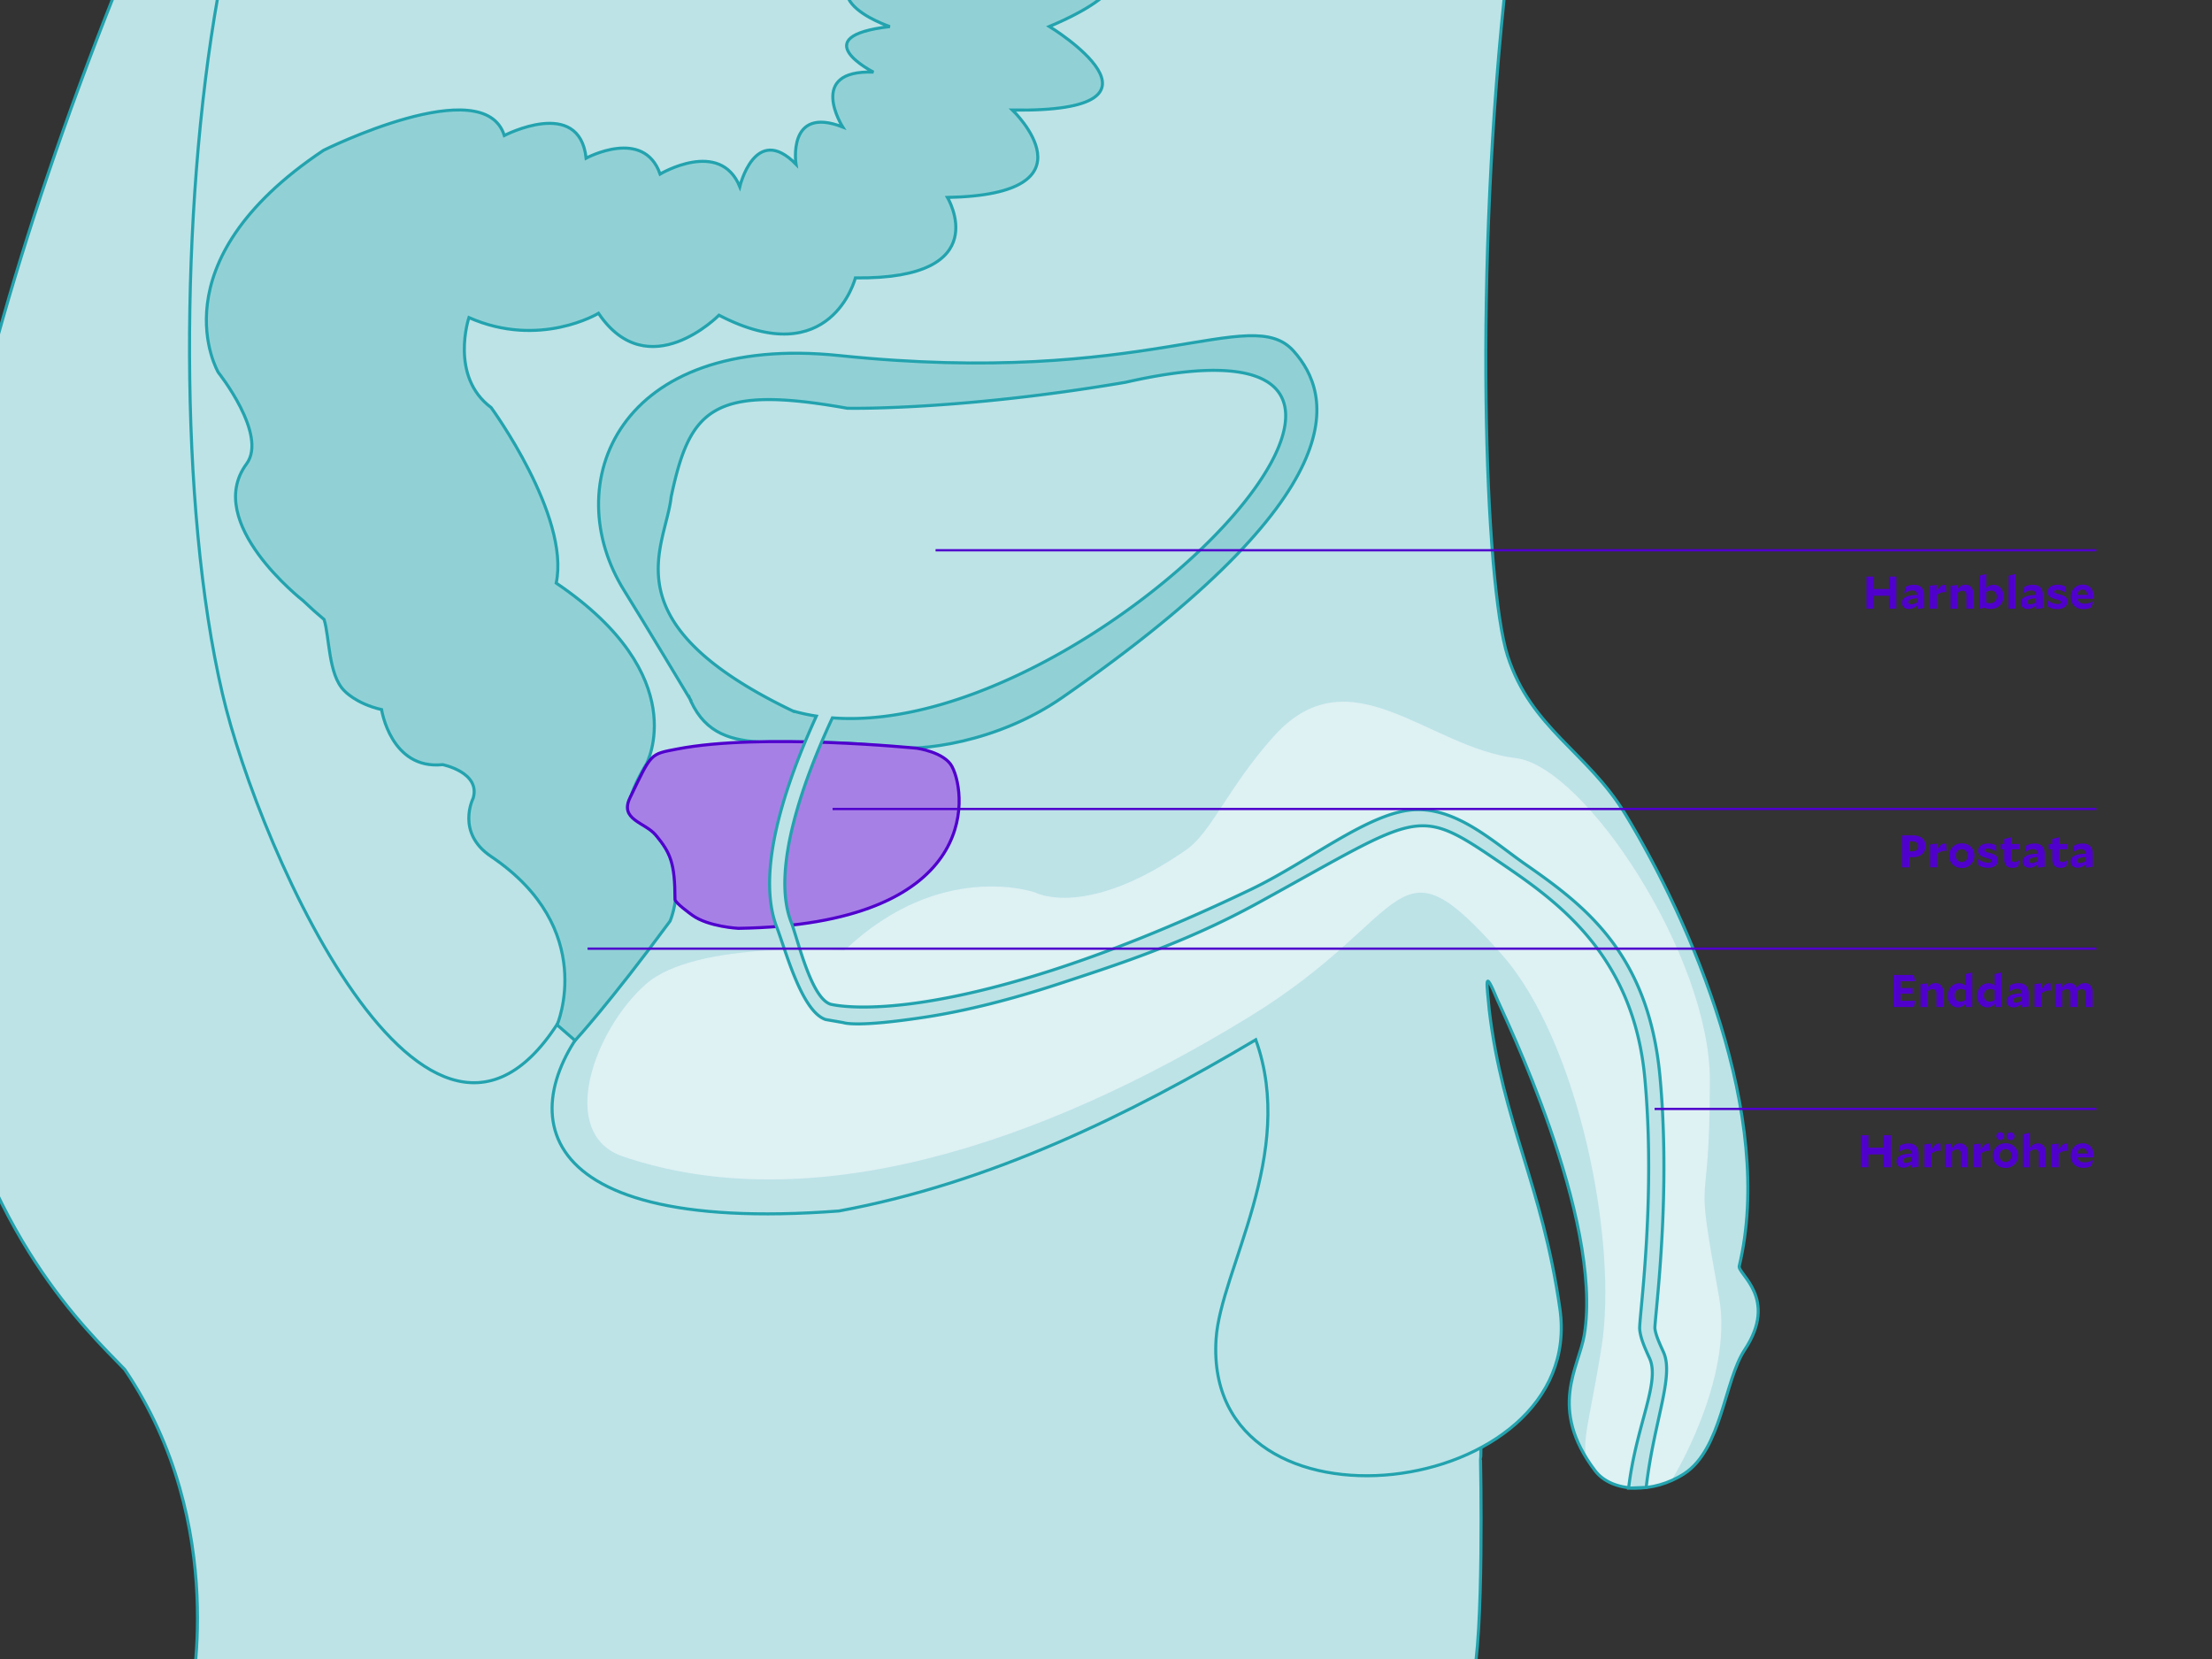 <svg id="Ebene_1" data-name="Ebene 1" xmlns="http://www.w3.org/2000/svg" viewBox="0 0 2898.39 2173.79"><rect x="0" y="0" width="2898.39" height="2173.79" fill="#333333" stroke="none"/><defs><style>.cls-1,.cls-3{fill:#bde3e7;}.cls-1,.cls-2,.cls-3,.cls-4,.cls-6{stroke:#23a3ae;}.cls-1,.cls-4,.cls-6,.cls-7{stroke-width:4px;}.cls-2,.cls-4,.cls-9{fill:none;}.cls-2,.cls-3{stroke-width:2px;}.cls-5{fill:#def1f3;}.cls-6{fill:#91d1d6;}.cls-7{fill:#a780e6;}.cls-7,.cls-9{stroke:#5000cd;}.cls-8{fill:#5000cd;}.cls-9{stroke-width:3px;}</style></defs><path class="cls-1" d="M248.44,2231.42s54-232-85-437c-99-103-534.44-492-13.44-1802l1809,4-28.06,414.5s13,1498,9,1502c0,0,5,232-11,293"/><path class="cls-2" d="M1975-39.58c-44.82,391.61-29.56,806,.44,899,30.66,95.05,104.68,125.93,154,207,87,143,196.5,396.5,149.5,592.5-2.48,10.34,52,42,7,110-26.54,40.12-30,130-79,162-40.5,26.45-94.82,25.33-117-4-62-82-21-135-14-178,24.91-153-107-422-114-439-18.56-45.08-13.43-19.76-10.6,13.4,17.29,146.8,69.28,228.43,92.6,391.6,35.84,250.7-468.5,314.5-450.5,39.5,5.92-90.33,106-242.73,52-392-166.2,98.66-347.57,187.71-546.08,224.33-431.72,32.57-422.49-151.68-310.92-267.33"/><path class="cls-3" d="M1975-39.58c-44.82,391.61-29.56,806,.44,899,30.66,95.05,104.68,125.93,154,207,87,143,196.5,396.5,149.5,592.5-2.48,10.34,52,42,7,110-26.54,40.12-30,130-79,162-40.5,26.45-94.82,25.33-117-4-62-82-21-135-14-178,24.91-153-107-422-114-439-18.56-45.08-13.43-19.76-10.6,13.4,17.29,146.8,69.28,228.43,92.6,391.6,35.84,250.7-468.5,314.5-450.5,39.5,5.92-90.33,106-242.73,52-392-166.2,98.66-347.57,187.71-546.08,224.33-431.72,32.57-422.49-151.68-310.92-267.33"/><path class="cls-4" d="M747.44,1312.42C571.85,1643.5,338.86,1114,291.35,908.57c-57.13-244.4-55.56-633.32-5.91-913.15"/><path class="cls-5" d="M1106.44,1245.42s-194.22-14-260,44c-68,60-117.32,196.41-30,226,242,82,542-12,822-184,214.6-131.82,186-244,330-80,100.3,114.23,152,376,130,514-20.7,129.9-36,140,2,172,36,25,90,2,90,2s81.64-131.41,62-240c-34-188-12-88-12-284,0-163-164.21-411.16-254-422-116-14-218-140-318-28-59.34,66.47-81.18,125.13-114,148-132,92-198,56-198,56S1232.44,1125.42,1106.44,1245.42Z"/><path class="cls-6" d="M901.94,910.92c36.2,93.15,126,47.92,260,68,43.8,6.56,145-6,230-65,388.49-269.65,354-397,303-454-56.83-63.52-191,48-595,6-291.49-30.3-369,169-282,308,24.67,39.4,88,145,88,145"/><path class="cls-4" d="M1975-39.58c-44.82,391.61-29.56,806,.44,899,30.66,95.05,104.68,125.93,154,207,87,143,196.5,396.5,149.5,592.5-2.48,10.34,52,42,7,110-26.54,40.12-30,130-79,162-40.5,26.45-94.82,25.33-117-4-62-82-21-135-14-178,24.91-153-107-422-114-439-18.56-45.08-13.43-19.76-10.6,13.4,17.29,146.8,69.28,228.43,92.6,391.6,35.84,250.7-468.5,314.5-450.5,39.5,5.92-90.33,106-242.73,52-392-166.2,98.66-347.57,187.71-546.08,224.33-431.72,32.57-422.49-151.68-310.92-267.33"/><path class="cls-6" d="M1181.44-64.91C1028.87-10.56,1166,34.84,1166,34.84c-113.59,13-21.47,59.67-21.47,59.67-88.28-3.37-40.29,71.93-40.29,71.93-73.32-28.59-61.22,48.77-61.22,48.77-53.64-54.8-73.66,29.38-73.66,29.38-26-63.41-104.43-16.5-104.43-16.5-21.51-61.61-96.94-20.84-96.94-20.84-8.76-80.84-107.22-29.68-107.22-29.68-26.5-85.35-236.78,19.35-236.78,19.35-222,148-138,291-138,291s65.27,81.82,37,120c-57,77,74,179,74,179,9.93,9.51,19.14,17.73,27.68,24.82,7.28,23.32,5.37,72.22,26.32,93.18,0,0,15,17,49,24.87,0,0,12,79.13,80,72.13,0,0,50,10,40,44,0,0-23,45,23.37,76.24,140.68,94.8,86.63,220.76,86.63,220.76l23.5,20.5s44.62-48.16,124.5-156.5c0,0,37.5-85.5-48.5-136.5-18.94-11.23,17.5-69.5,17.5-69.5S909.28,886.19,728.8,764c18.35-88.18-85.29-230-85.29-230-54.81-40.77-29.08-117.87-29.08-117.87,92.83,41,169.78-5.61,169.78-5.61C849.42,507,942.09,413,942.09,413c146.89,76.41,178.7-48.85,178.7-48.85,185.53,2.09,120.64-105.44,120.64-105.44,201.06-4,85.18-114.49,85.18-114.49C1560,147.51,1375,34.71,1375,34.71c208.47-88.2-14.72-129.19-14.72-129.19"/><path class="cls-7" d="M967.44,1216.42s-39-2-60-17c-3.23-2.31-23-16.59-23-21,0-48-6.22-61.2-25-84-14-17-48-20-34-49,28.66-59.37,26-57,62-64,110.23-21.43,314-1,314-1s36,5,46,24C1268.13,1043.72,1282.44,1211.42,967.44,1216.42Z"/><path class="cls-1" d="M2179.61,1771.55c-5.69-12.52-10.18-22.43-11.21-31.11-.08-2.32.89-12.65,1.91-23.58,5-53.35,16.64-178.28,4.74-306.3-15-161.78-99.09-224.3-177.11-278.64-39.9-27.8-87.89-72.8-143-71-59.83,2-138.6,67.47-215.82,104.48-208,99.7-346.75,134.56-426.53,147.08-84.51,13.26-122.39,3.85-124.28,3.36-25.59-8.22-42.53-83.92-51.79-108-26.82-69.63,18-189.36,54.15-267.21,347.25,26.59,898.86-557.12,384.27-439.74-216.73,37-365.09,34.19-365,34C932.49,503.15,903.68,537,879.42,651c-7.15,66.7-83.43,164.13,159.34,280.54a246.79,246.79,0,0,0,30.93,6.75c-7.2,15.75-14.65,33-21.74,51-39.2,99.85-49.33,175.8-30.1,225.75,11.44,29.71,32.7,110.84,64.09,120.87l23,4c1.62.47,18.32,6.47,108-7.25,51.92-8,110.55-22.57,174.28-43.46,79.43-26,166.76-54.29,260.59-105.77,220.73-121.12,206.17-129.52,326.17-47.52,73.41,50.16,166.73,120.85,181.2,276.5,11.72,126.15.18,249.79-4.75,302.58-1.72,18.43-2.24,24.4-1.88,27.56,1.35,11.84,6.7,23.62,12.89,37.26,14.26,31.43-17.77,88.15-27.46,170.1l23-1C2167.28,1861.44,2194,1803.23,2179.61,1771.55Z"/><path class="cls-8" d="M2475.17,797.52h9.66v-42h-9.66v16.26h-19.8V755.52h-9.72v42h9.72V780.66h19.8v16.86Zm29-5.7c-2.28,0-3.66-1.08-3.66-2.94s1.44-4.32,11.58-5v5.46c-3.48,1.8-6,2.52-7.92,2.52Zm8.16,6.12,8.76-1.14V779.88c0-9.06-4.74-13.62-13.32-13.62a21.07,21.07,0,0,0-11.16,2.94l-1.38,8.22.18.12c3.84-2.7,7.38-3.9,10.44-3.9,3.9,0,6,2,6.24,5.94-15.12.24-19.86,4.44-19.86,10.2,0,5.1,3.66,8.28,8.94,8.28,3.78,0,7.38-1.68,11.16-4.74v4.62Zm35.76-22.08a11.18,11.18,0,0,1,2.16.18l-.54-9.42a8.08,8.08,0,0,0-2-.24c-3.42,0-6,2.22-10.08,8v-8l-8.88,1.14v29.94h9.12V779.58c3.36-2.28,6.48-3.72,10.2-3.72Zm23.4-1.74c3.36,0,5.16,2.16,5.16,5.7v17.7h9.06V778c0-7.56-4.26-11.82-10.32-11.82-4.2,0-7.38,1.86-10.68,6.18v-5.88l-8.88,1.14v29.94h9.12V777.06c2.64-2.22,4.38-2.94,6.54-2.94Zm36.78,23.82c9.24,0,17-6.36,17-16.56,0-8.88-5.7-15.12-13.08-15.12a12.46,12.46,0,0,0-9.54,4.32V752l-9.12,2.4v43.2h.78l5.7-1.26a24.07,24.07,0,0,0,8.22,1.56Zm-.6-7.5a13.79,13.79,0,0,1-5-.84V775.74a11.82,11.82,0,0,1,6.3-1.92c4.32,0,7.5,3.06,7.5,8,0,5.22-3.78,8.64-8.82,8.64Zm24.24,7.08H2641V752l-9.06,2.4v43.08Zm28-5.7c-2.28,0-3.66-1.08-3.66-2.94s1.44-4.32,11.58-5v5.46c-3.48,1.8-6,2.52-7.92,2.52Zm8.16,6.12,8.76-1.14V779.88c0-9.06-4.74-13.62-13.32-13.62a21.07,21.07,0,0,0-11.16,2.94l-1.38,8.22.18.12c3.84-2.7,7.38-3.9,10.44-3.9,3.9,0,6,2,6.24,5.94-15.12.24-19.86,4.44-19.86,10.2,0,5.1,3.66,8.28,8.94,8.28,3.78,0,7.38-1.68,11.16-4.74v4.62Zm40.92-9.42c0-5.94-3.9-8.1-10.86-9.84-5.16-1.32-6.54-2-6.54-3.54,0-1.32,1.44-2.28,4.14-2.28,3.6,0,7.8,1.74,10.92,3.72l.18-.06v-7.68A22.45,22.45,0,0,0,2696,766.2c-8.1,0-12.9,4-12.9,9.54,0,5.76,4.44,7.86,10.68,9.48,5.52,1.44,6.72,2.16,6.72,3.78,0,1.44-1.62,2.46-4.26,2.46-4.8,0-9.78-2.28-13.68-5l-.18.12,1.2,8.22a22.75,22.75,0,0,0,12.12,3.36c8.1,0,13.2-4,13.2-9.66Zm19.74-16c3.6,0,5.94,2.7,6.3,6.9h-13c.48-4.14,3.06-6.9,6.66-6.9Zm11.58,23.22,2.46-7.62-.18-.12a24.29,24.29,0,0,1-11.22,3c-4.74,0-8.28-2.16-9.24-6.42h21.18c.06-.6.18-1.92.18-2.58,0-8.52-4.68-16-14.58-16-9.36,0-15.54,7.5-15.54,16.08,0,9.66,6.36,16.08,16.38,16.08a22.33,22.33,0,0,0,10.56-2.4Z"/><line class="cls-9" x1="2746.91" y1="721.02" x2="1225.91" y2="721.02"/><path class="cls-8" d="M2468,1529.52h9.66v-42H2468v16.26h-19.8v-16.26h-9.72v42h9.72v-16.86H2468v16.86Zm29-5.7c-2.28,0-3.66-1.08-3.66-2.94s1.44-4.32,11.58-5v5.46c-3.48,1.8-6,2.52-7.92,2.52Zm8.16,6.12,8.76-1.14v-16.92c0-9.06-4.74-13.62-13.32-13.62a21.07,21.07,0,0,0-11.16,2.94l-1.38,8.22.18.12c3.84-2.7,7.38-3.9,10.44-3.9,3.9,0,6,2,6.24,5.94-15.12.24-19.86,4.44-19.86,10.2,0,5.1,3.66,8.28,8.94,8.28,3.78,0,7.38-1.68,11.16-4.74v4.62Zm35.76-22.08a11.18,11.18,0,0,1,2.16.18l-.54-9.42a8.08,8.08,0,0,0-2-.24c-3.42,0-6,2.22-10.08,8v-8l-8.88,1.14v29.94h9.12v-17.94c3.36-2.28,6.48-3.72,10.2-3.72Zm23.4-1.74c3.36,0,5.16,2.16,5.16,5.7v17.7h9.06V1510c0-7.56-4.26-11.82-10.32-11.82-4.2,0-7.38,1.86-10.68,6.18v-5.88l-8.88,1.14v29.94h9.12v-20.46c2.64-2.22,4.38-2.94,6.54-2.94Zm41.4,1.74a11.18,11.18,0,0,1,2.16.18l-.54-9.42a8.08,8.08,0,0,0-2-.24c-3.42,0-6,2.22-10.08,8v-8l-8.88,1.14v29.94h9.12v-17.94c3.36-2.28,6.48-3.72,10.2-3.72Zm23.76-19.2a5.1,5.1,0,1,0,5.1-4.92,5,5,0,0,0-5.1,4.92Zm-13.56,0a5.1,5.1,0,0,0,10.2,0,5.1,5.1,0,0,0-10.2,0Zm-4.68,25.56c0,8.34,6.18,16.14,16.56,16.14a16.16,16.16,0,0,0,16.62-16.26c0-8.34-6.12-16.08-16.56-16.08a16.15,16.15,0,0,0-16.62,16.2Zm16.62-8.46c4.44,0,7.74,3.54,7.74,8.34s-3.18,8.52-7.8,8.52c-4.44,0-7.74-3.6-7.74-8.4s3.18-8.46,7.8-8.46Zm38.52.36c3.36,0,5.16,2.16,5.16,5.7v17.7h9.06V1510c0-7.56-4.26-11.82-10.32-11.82-4.14,0-7.2,1.74-10.44,5.88v-20l-9.12,2.4v43.08h9.12v-20.46c2.64-2.22,4.38-2.94,6.54-2.94Zm41.4,1.74a11.18,11.18,0,0,1,2.16.18l-.54-9.42a8.08,8.08,0,0,0-2-.24c-3.42,0-6,2.22-10.08,8v-8l-8.88,1.14v29.94h9.12v-17.94c3.36-2.28,6.48-3.72,10.2-3.72Zm20.88-3.3c3.6,0,5.94,2.7,6.3,6.9h-13c.48-4.14,3.06-6.9,6.66-6.9Zm11.58,23.22,2.46-7.62-.18-.12a24.29,24.29,0,0,1-11.22,3c-4.74,0-8.28-2.16-9.24-6.42h21.18c.06-.6.18-1.92.18-2.58,0-8.52-4.68-16-14.58-16-9.36,0-15.54,7.5-15.54,16.08,0,9.66,6.36,16.08,16.38,16.08a22.33,22.33,0,0,0,10.56-2.4Z"/><line class="cls-9" x1="2746.91" y1="1453.02" x2="2168" y2="1453.02"/><path class="cls-8" d="M2480.93,1319.52h26.82l1.68-8.22h-18.9V1302h15.54v-7.38h-15.54v-8.88h18.72l-1.68-8.22h-26.64v42Zm51.24-23.4c3.36,0,5.16,2.16,5.16,5.7v17.7h9.06V1300c0-7.56-4.26-11.82-10.32-11.82-4.2,0-7.38,1.86-10.68,6.18v-5.88l-8.88,1.14v29.94h9.12v-20.46c2.64-2.22,4.38-2.94,6.54-2.94Zm36.42,16.38c-4.2,0-7.5-3.06-7.5-8.16s3.42-8.4,8-8.4a12,12,0,0,1,6.12,1.68v12.54a11.66,11.66,0,0,1-6.66,2.34Zm6.84,7h8.88V1274l-9.06,2.4v14.94a13.14,13.14,0,0,0-8.16-3c-7.86,0-14.82,6.6-14.82,16.5,0,8.88,5.88,15.24,13.2,15.24,4,0,7-1.62,10-4.92v4.32Zm31.56-7c-4.2,0-7.5-3.06-7.5-8.16s3.42-8.4,8-8.4a12,12,0,0,1,6.12,1.68v12.54a11.66,11.66,0,0,1-6.66,2.34Zm6.84,7h8.88V1274l-9.06,2.4v14.94a13.14,13.14,0,0,0-8.16-3c-7.86,0-14.82,6.6-14.82,16.5,0,8.88,5.88,15.24,13.2,15.24,4,0,7-1.62,10-4.92v4.32Zm27.48-5.7c-2.28,0-3.66-1.08-3.66-2.94s1.44-4.32,11.58-5v5.46c-3.48,1.8-6,2.52-7.92,2.52Zm8.16,6.12,8.76-1.14v-16.92c0-9.06-4.74-13.62-13.32-13.62a21.07,21.07,0,0,0-11.16,2.94l-1.38,8.22.18.12c3.84-2.7,7.38-3.9,10.44-3.9,3.9,0,6,2,6.24,5.94-15.12.24-19.86,4.44-19.86,10.2,0,5.1,3.66,8.28,8.94,8.28,3.78,0,7.38-1.68,11.16-4.74v4.62Zm35.76-22.08a11.18,11.18,0,0,1,2.16.18l-.54-9.42a8.08,8.08,0,0,0-2-.24c-3.42,0-6,2.22-10.08,8v-8l-8.88,1.14v29.94H2675v-17.94c3.36-2.28,6.48-3.72,10.2-3.72Zm22.8-1.74c3.18,0,4.86,2.16,4.86,5.7v17.7H2722V1300a8,8,0,0,0-.06-1.2c2.4-2,4-2.64,6-2.64,3.18,0,4.86,2.16,4.86,5.7v17.7h9.12V1300c0-7.56-4.2-11.82-10.2-11.82-4.26,0-7.38,1.8-10.68,6.18a9.26,9.26,0,0,0-9.12-6.18c-4,0-7,1.74-10.08,5.82v-5.52l-8.88,1.14v29.94h9.12v-20.76c2.34-2,4-2.64,5.94-2.64Z"/><line class="cls-9" x1="2746.91" y1="1243.02" x2="769.91" y2="1243.02"/><path class="cls-8" d="M2501.75,1102.5h4.14c4.86,0,7.62,2.46,7.62,6.24,0,4.2-2.94,6.72-7.74,6.72h-4v-13Zm4.5,20.7c9.84,0,16.8-5.34,16.8-14.64s-6.84-14-16.92-14h-13.92v42h9.72V1123.2Zm42.18-8.34a11.18,11.18,0,0,1,2.16.18l-.54-9.42a8.08,8.08,0,0,0-2-.24c-3.42,0-6,2.22-10.08,8v-8l-8.88,1.14v29.94h9.12v-17.94c3.36-2.28,6.48-3.72,10.2-3.72Zm5.52,6.36c0,8.34,6.18,16.14,16.56,16.14a16.16,16.16,0,0,0,16.62-16.26c0-8.34-6.12-16.08-16.56-16.08a16.15,16.15,0,0,0-16.62,16.2Zm16.62-8.46c4.44,0,7.74,3.54,7.74,8.34s-3.18,8.52-7.8,8.52c-4.44,0-7.74-3.6-7.74-8.4s3.18-8.46,7.8-8.46Zm47.34,14.76c0-5.94-3.9-8.1-10.86-9.84-5.16-1.32-6.54-2-6.54-3.54,0-1.32,1.44-2.28,4.14-2.28,3.6,0,7.8,1.74,10.92,3.72l.18-.06v-7.68a22.45,22.45,0,0,0-10.74-2.64c-8.1,0-12.9,4-12.9,9.54,0,5.76,4.44,7.86,10.68,9.48,5.52,1.44,6.72,2.16,6.72,3.78,0,1.44-1.62,2.46-4.26,2.46-4.8,0-9.78-2.28-13.68-5l-.18.12,1.2,8.22a22.75,22.75,0,0,0,12.12,3.36c8.1,0,13.2-4,13.2-9.66Zm26.64,7.56,1.38-7.92-.18-.12c-2,1.5-3.84,2.46-6,2.46-2.94,0-4.62-1.44-4.62-4.74v-11.82h10.62v-7.08h-10.62v-8.76l-8.94,2.22v6.54h-4.68v7.08h4.68v12.6c0,8,4,11.64,10.44,11.64a15.35,15.35,0,0,0,7.92-2.1Zm17.7-4.26c-2.28,0-3.66-1.08-3.66-2.94s1.44-4.32,11.58-5v5.46c-3.48,1.8-6,2.52-7.92,2.52Zm8.16,6.12,8.76-1.14v-16.92c0-9.06-4.74-13.62-13.32-13.62a21.07,21.07,0,0,0-11.16,2.94l-1.38,8.22.18.12c3.84-2.7,7.38-3.9,10.44-3.9,3.9,0,6,2,6.24,5.94-15.12.24-19.86,4.44-19.86,10.2,0,5.1,3.66,8.28,8.94,8.28,3.78,0,7.38-1.68,11.16-4.74v4.62Zm37.08-1.86,1.38-7.92-.18-.12c-2,1.5-3.84,2.46-6,2.46-2.94,0-4.62-1.44-4.62-4.74v-11.82h10.62v-7.08h-10.62v-8.76l-8.94,2.22v6.54h-4.68v7.08h4.68v12.6c0,8,4,11.64,10.44,11.64a15.35,15.35,0,0,0,7.92-2.1Zm17.7-4.26c-2.28,0-3.66-1.08-3.66-2.94s1.44-4.32,11.58-5v5.46c-3.48,1.8-6,2.52-7.92,2.52Zm8.16,6.12,8.76-1.14v-16.92c0-9.06-4.74-13.62-13.32-13.62a21.07,21.07,0,0,0-11.16,2.94l-1.38,8.22.18.12c3.84-2.7,7.38-3.9,10.44-3.9,3.9,0,6,2,6.24,5.94-15.12.24-19.86,4.44-19.86,10.2,0,5.1,3.66,8.28,8.94,8.28,3.78,0,7.38-1.68,11.16-4.74v4.62Z"/><line class="cls-9" x1="2746.91" y1="1060.02" x2="1090.91" y2="1060.02"/></svg>
